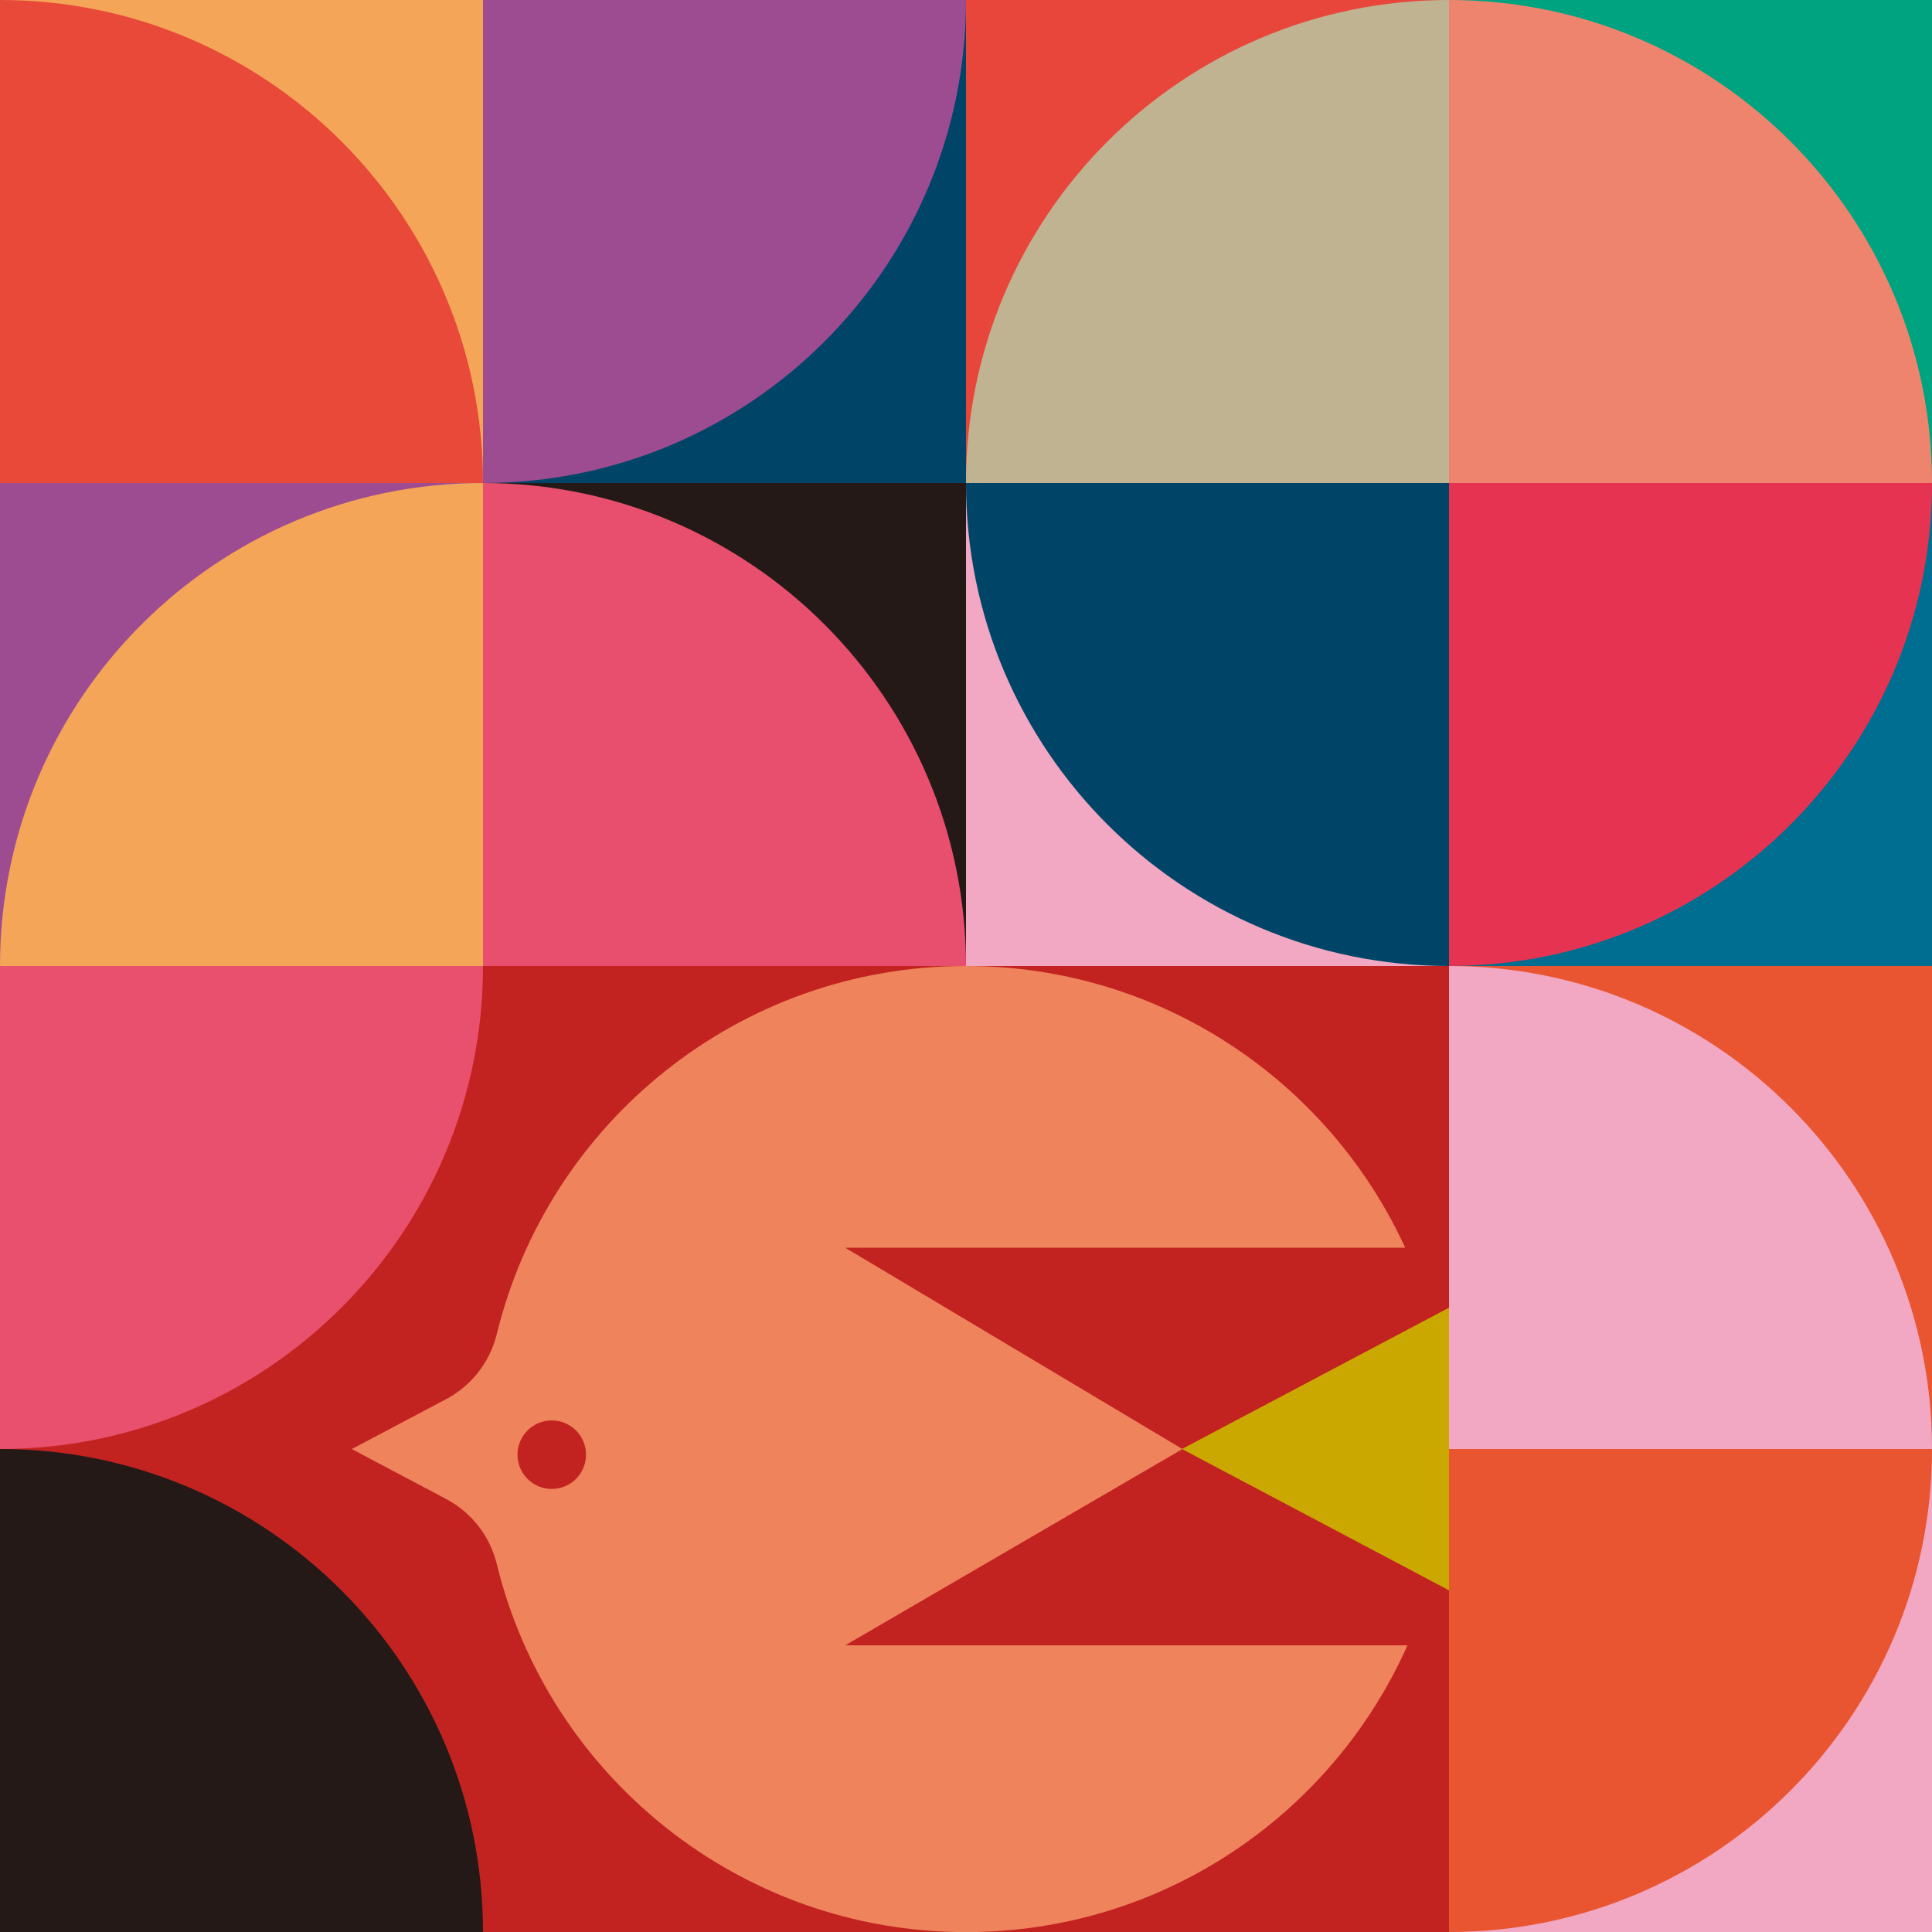 <?xml version="1.0" encoding="UTF-8"?>
<svg id="_レイヤー_1" data-name="レイヤー 1" xmlns="http://www.w3.org/2000/svg" viewBox="0 0 340 340">
  <defs>
    <style>
      .cls-1 {
        fill: #f4a557;
      }

      .cls-1, .cls-2, .cls-3, .cls-4, .cls-5, .cls-6, .cls-7, .cls-8, .cls-9, .cls-10, .cls-11, .cls-12, .cls-13, .cls-14, .cls-15, .cls-16, .cls-17, .cls-18 {
        stroke-width: 0px;
      }

      .cls-2 {
        fill: #241916;
      }

      .cls-3 {
        fill: #00a380;
      }

      .cls-4 {
        fill: #c32320;
      }

      .cls-5 {
        fill: #ee846d;
      }

      .cls-6 {
        fill: #e95530;
      }

      .cls-7 {
        fill: #e84939;
      }

      .cls-8 {
        fill: #e63351;
      }

      .cls-9 {
        fill: #e8463b;
      }

      .cls-10 {
        fill: #e8506e;
      }

      .cls-11 {
        fill: #004567;
      }

      .cls-12 {
        fill: #e84f6e;
      }

      .cls-13 {
        fill: #c0b391;
      }

      .cls-14 {
        fill: #cba800;
      }

      .cls-15 {
        fill: #f2a7c3;
      }

      .cls-16 {
        fill: #006e91;
      }

      .cls-17 {
        fill: #9d4c91;
      }

      .cls-18 {
        fill: #ee835c;
      }
    </style>
  </defs>
  <rect class="cls-4" x="0" y="170" width="255" height="180"/>
  <rect class="cls-1" x="-5" y="-5" width="95" height="85" transform="translate(80 -5) rotate(90)"/>
  <path class="cls-7" d="M0,0v85h85C85,38.06,46.94,0,0,0Z"/>
  <rect class="cls-9" x="170" y="-10" width="85" height="95"/>
  <path class="cls-13" d="M170,85h85V0C208.06,0,170,38.06,170,85Z"/>
  <rect class="cls-3" x="255" y="-10" width="95" height="95" transform="translate(605 75) rotate(180)"/>
  <path class="cls-5" d="M340,85h-85s0-85,0-85c46.94,0,85,38.06,85,85Z"/>
  <rect class="cls-15" x="170" y="85" width="85" height="85"/>
  <path class="cls-11" d="M170,85h85s0,85,0,85c-46.94,0-85-38.06-85-85Z"/>
  <rect class="cls-16" x="260" y="80" width="85" height="95" transform="translate(175 430) rotate(-90)"/>
  <path class="cls-8" d="M255,170v-85s85,0,85,0c0,46.94-38.06,85-85,85Z"/>
  <rect class="cls-17" x="-10" y="85" width="95" height="85"/>
  <path class="cls-1" d="M0,170h85v-85C38.06,85,0,123.06,0,170Z"/>
  <path class="cls-10" d="M85,170H0v85c46.94,0,85-38.06,85-85Z"/>
  <path class="cls-2" d="M0,255v85h85C85,293.06,46.94,255,0,255Z"/>
  <rect class="cls-15" x="255" y="255" width="95" height="95" transform="translate(605 605) rotate(180)"/>
  <path class="cls-6" d="M340,255h-85v85c46.94,0,85-38.06,85-85Z"/>
  <rect class="cls-6" x="255" y="170" width="95" height="85" transform="translate(605 425) rotate(180)"/>
  <path class="cls-15" d="M340,255h-85s0-85,0-85c46.94,0,85,38.06,85,85Z"/>
  <rect class="cls-2" x="85" y="85" width="85" height="85" transform="translate(255 0) rotate(90)"/>
  <path class="cls-12" d="M85,85v85h85c0-46.94-38.06-85-85-85Z"/>
  <rect class="cls-11" x="85" y="0" width="85" height="85" transform="translate(255 85) rotate(180)"/>
  <path class="cls-17" d="M170,0h-85v85c46.94,0,85-38.06,85-85Z"/>
  <polygon class="cls-14" points="208.04 255.02 255 279.87 255 230.13 208.04 254.98 208.04 255.02"/>
  <path class="cls-18" d="M208.04,254.98l-59.29-35.4h98.54c-13.43-29.26-42.98-49.58-77.29-49.58-39.97,0-73.5,27.59-82.57,64.77-1.2,4.91-4.44,9.08-8.91,11.45l-16.61,8.79,16.61,8.79c4.47,2.37,7.71,6.53,8.91,11.45,9.08,37.18,42.6,64.77,82.57,64.77,34.65,0,64.45-20.73,77.69-50.47h-98.94l59.29-34.51v-.04ZM97.1,249.97c3.33,0,6.03,2.7,6.03,6.03s-2.7,6.03-6.03,6.03-6.03-2.7-6.03-6.03,2.7-6.03,6.03-6.03Z"/>
</svg>